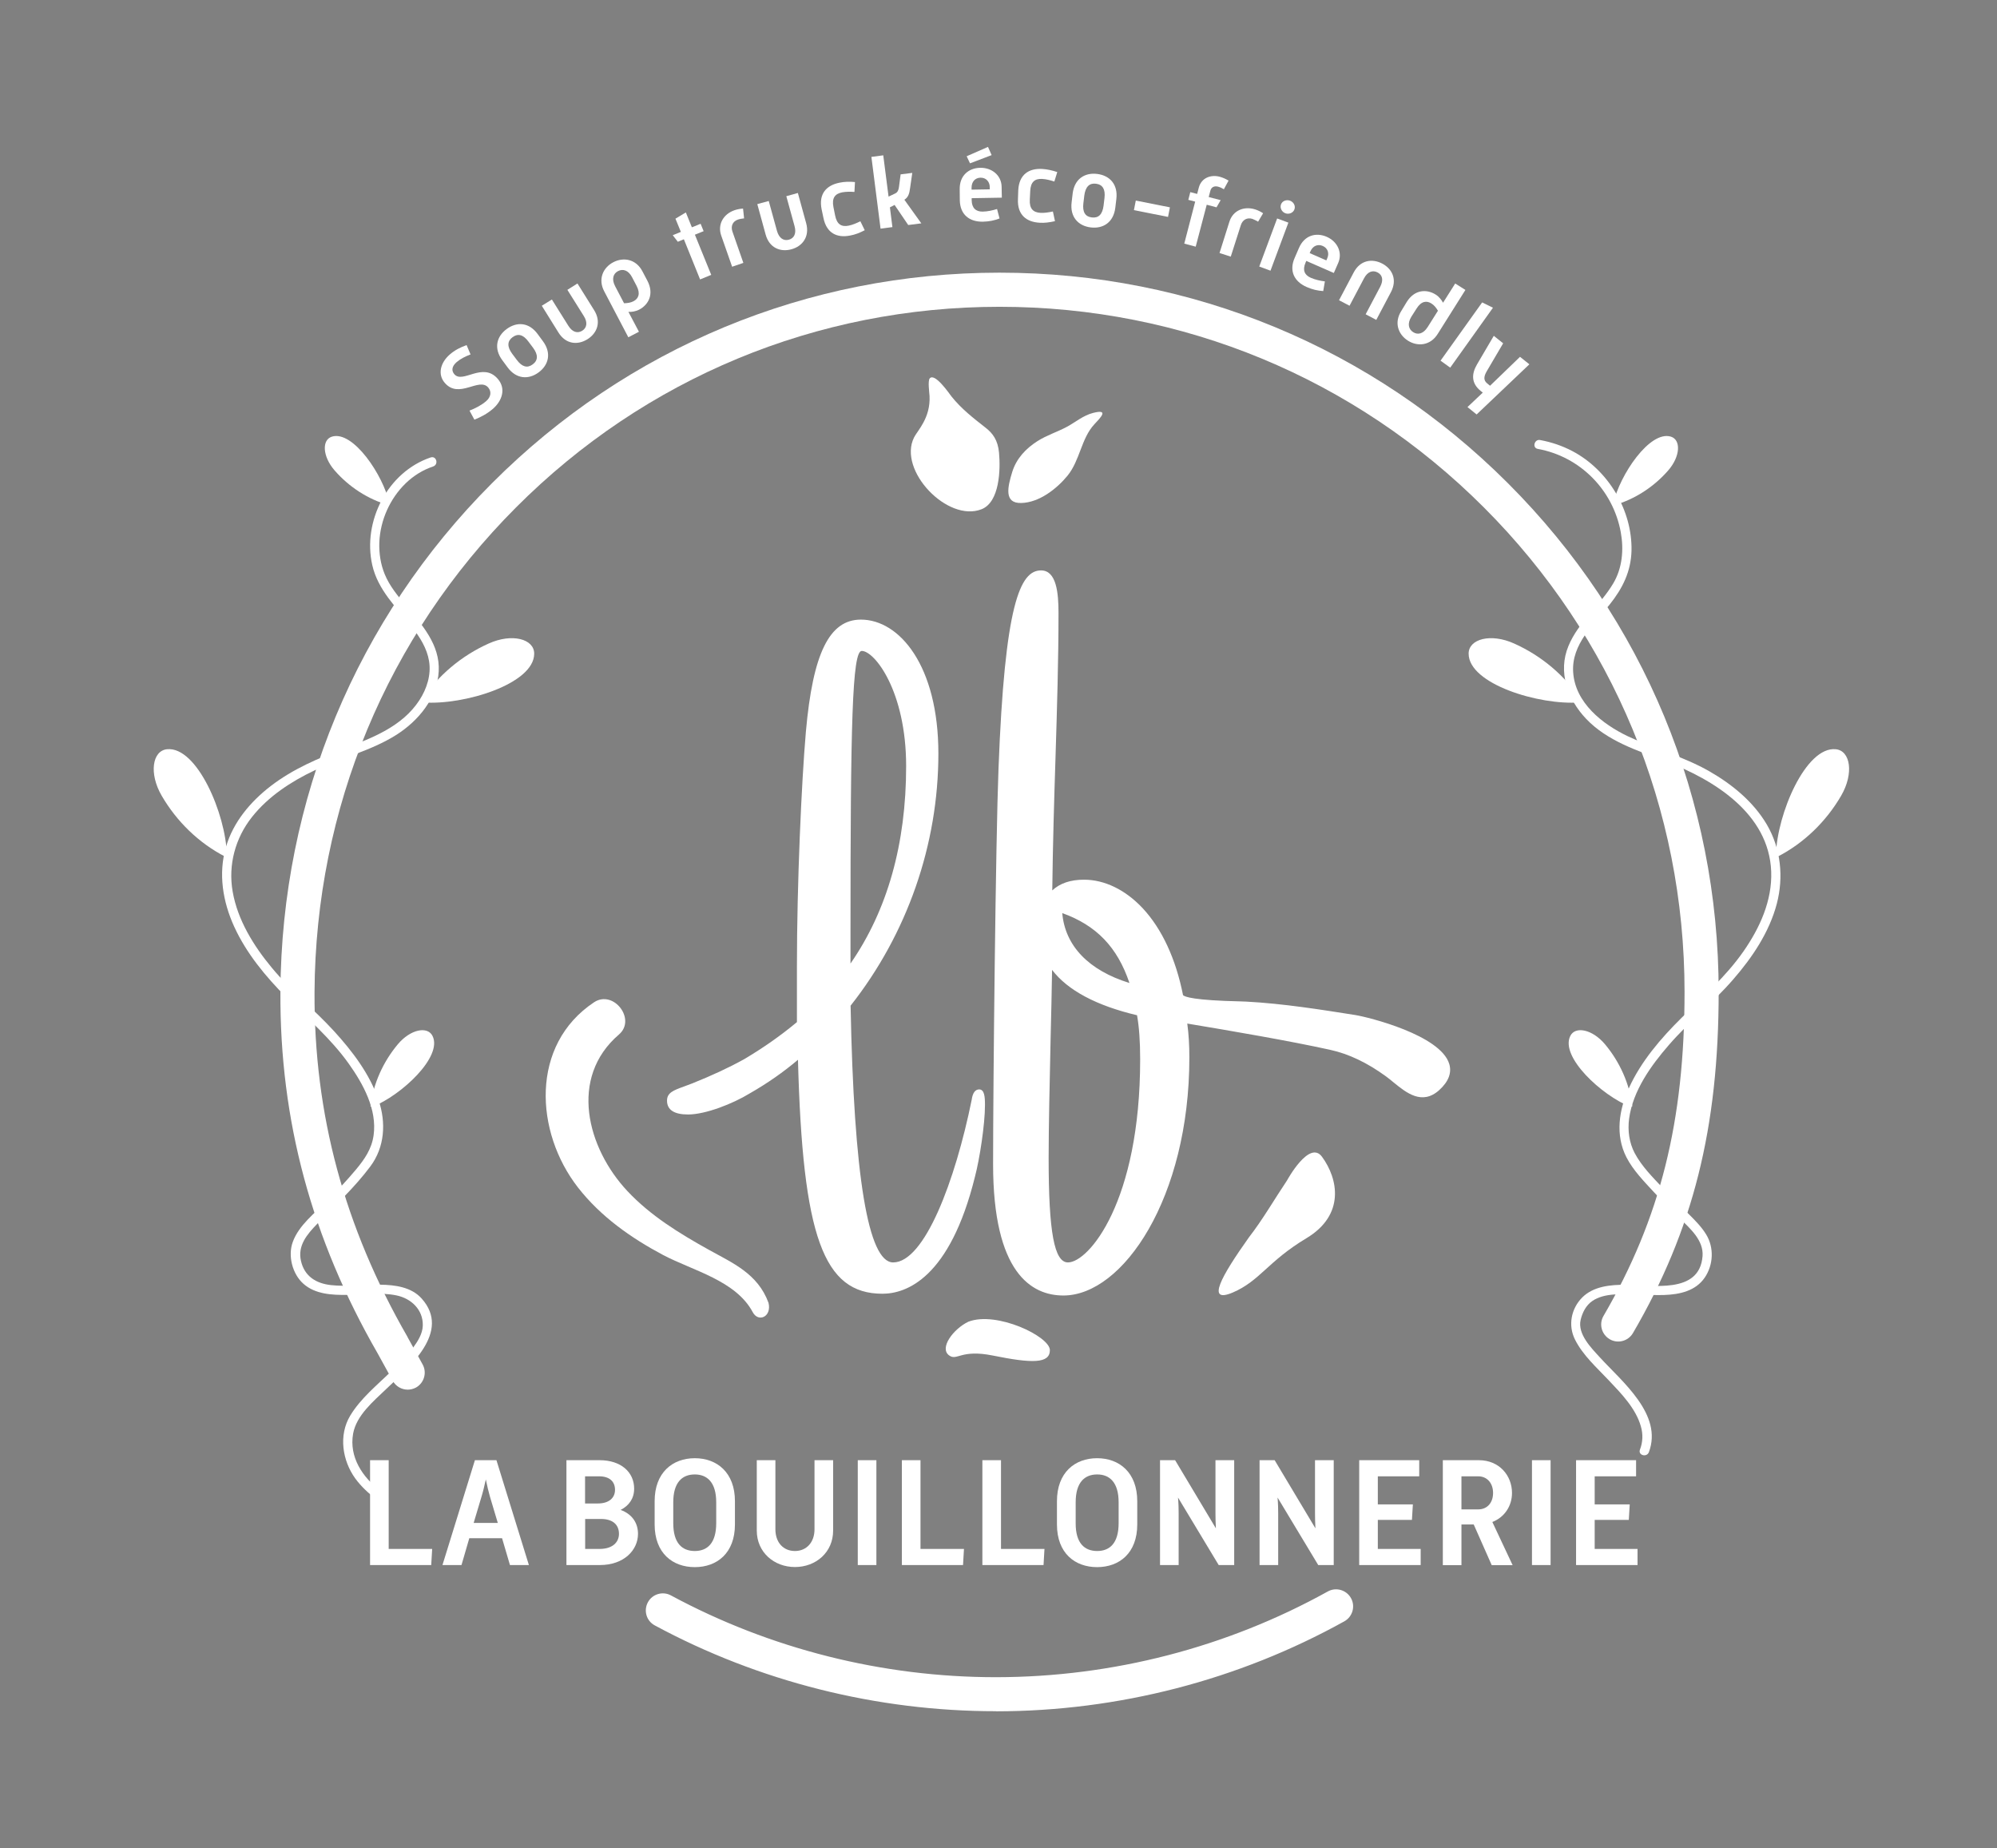 <svg xmlns="http://www.w3.org/2000/svg" xmlns:xlink="http://www.w3.org/1999/xlink" id="Calque_1" x="0px" y="0px" viewBox="0 0 1920 1776.4" style="enable-background:new 0 0 1920 1776.4;" xml:space="preserve"><rect x="0" y="0" width="1920" height="1776.4" fill="#808080" stroke="none"/><style type="text/css">	.st0{fill:#FFFFFF;}	.st1{fill-rule:evenodd;clip-rule:evenodd;fill:#FFFFFF;}	.st2{fill:#FFFFFF;stroke:#000000;stroke-width:11;stroke-linecap:round;stroke-miterlimit:10;}</style><g>	<g>		<path class="st0" d="M738.9,1252.4c-10.3-28.2-34.7-38.4-57.5-51.1c-28.2-15.7-56-32.7-78.2-56.4c-38.8-41.4-56.5-109-8.1-150.5   c16.9-14.5-5.2-43.3-23.9-31c-61.6,40.9-57.1,124.8-15.4,178.2c21.7,27.8,50.9,48.4,81.8,64.8c28.5,15,69.9,24.5,86.1,54.9   C729.1,1271.5,742.1,1265.8,738.9,1252.4"></path>	</g></g><g>	<g>		<path class="st1" d="M931,1270.5c-14.4,6.9-28.4,25.5-18.3,32.5c7.6,5.3,11-6.2,41.8,0c38,7.7,54.9,7.8,54.9-5.2   C1009.4,1284.7,958.2,1260,931,1270.5"></path>	</g></g><g>	<g>		<path class="st0" d="M769.1,983.8v-55.2c0-79.3,4.3-175.8,8.6-224.9c6.9-77.5,23.3-105.1,50-105.1c37.9,0,71.5,48.3,71.5,125.8   c0,87.9-31,174.1-84.5,241.3c3.4,184.4,19.8,250.8,43.9,250.8c26.7,0,57.7-56.9,78.4-158.6c0.9-6,2.6-7.7,4.3-7.7   c1.7,0,2.6,3.4,2.6,12.1c0,19-5.2,51.7-9.5,68.1c-19,76.7-51.7,110.3-86.2,110.3c-53.4,0-74.1-49.1-78.4-228.3   c-15.5,13.8-32.8,25.9-50.8,36.2c-15.5,9.5-41.4,19.8-57.7,19.8c-10.3,0-17.2-2.6-17.2-10.4c0-6.9,6.9-7.7,22.4-13.8   c17.2-6.9,34.5-14.7,50-23.3C735.5,1009.6,752.7,997.6,769.1,983.8 M828.5,622.7c-11.2,0-13.8,35.3-13.8,274v38.8   c37.9-50.8,59.5-116.3,59.5-199C874.2,666.7,844.9,622.7,828.5,622.7"></path>	</g></g><g>	<g>		<path class="st0" d="M848.4,1243.6c-56.7,0-76.7-54.8-81.2-224.9c-13.9,11.8-29.5,22.7-46.5,32.4c-16,9.8-42.3,20.2-59.2,20.2   c-13.4,0-20.2-4.5-20.2-13.3c0-7.6,6.1-9.9,16.3-13.6c2.4-0.9,5-1.8,8-3c19-7.6,35.7-15.4,49.6-23.1c18.7-11.1,35.4-22.8,51-35.8   v-53.8c0-79.4,4.4-176.8,8.6-225.2c6.7-75.6,22.6-107.9,52.9-107.9c37,0,74.5,44.2,74.5,128.8c0,87.4-30,173.4-84.4,242.3   c3.1,163.7,16.9,246.8,40.9,246.8c30.2,0,59.7-78.4,75.5-156.2c0.9-6.7,3.4-10.1,7.2-10.1c5.1,0,5.6,7.1,5.6,15   c0,18.6-5.1,51.7-9.6,68.8C913.2,1228.9,871.2,1243.6,848.4,1243.6z M772.8,1005.7l0.2,6.4c4.6,190.6,29,225.4,75.4,225.4   c36.5,0,66-38.4,83.3-108c4.4-16.9,9.4-49.2,9.4-67.4c0-3.4-0.1-5.6-0.3-7c-0.2,0.8-0.4,1.8-0.6,3.1   c-20.2,99.4-51.4,161.1-81.4,161.1c-29.2,0-43.6-78.2-46.9-253.7l0-1.1l0.7-0.8c54-68,83.8-153,83.8-239.4   c0-59.5-24-122.8-68.5-122.8c-17.6,0-38.9,11.6-47,102.4c-4.2,48.2-8.6,145.4-8.6,224.6v56.5l-1.1,0.9   c-16.2,13.6-33.5,25.8-53,37.3c-14.2,7.9-31.1,15.8-50.4,23.5c-3.1,1.2-5.8,2.2-8.1,3c-10.2,3.7-12.4,4.8-12.4,8   c0,2.2,0,7.4,14.2,7.4c15.3,0,40.6-9.9,56.2-19.4c18.7-10.7,35.7-22.8,50.4-35.9L772.8,1005.7z M811.8,944.5v-47.8   c0-254.8,2.7-277,16.8-277c19.4,0,48.7,46.6,48.7,116.7c0,79.8-20.2,147.4-60.1,200.8L811.8,944.5z M828.5,625.7   c-9.2,0-10.8,71-10.8,271v29.5c35.5-51.2,53.5-115,53.5-189.8C871.2,664.5,840.9,625.7,828.5,625.7z"></path>	</g></g><g>	<g>		<path class="st0" d="M1008.6,864c6.9-10.3,18.1-15.5,33.6-15.5c36.2,0,77.5,34.5,92.2,108.6c1.7,8.4,56.6,8.3,63.6,8.6   c34.9,1.9,69.8,7.4,104.4,12.9c21.8,3.5,119,30.9,79.2,67c-17.7,16.1-33.3-3.1-47.5-13.3c-16.7-12.1-34.7-21.6-55-26.1   c-35.3-7.8-88.8-17.2-141.3-25.9c1.7,11.2,2.6,23.3,2.6,36.2c0,134.4-63.8,225.8-118.1,225.8c-36.2,0-64.6-32.8-64.6-123.2   c0-81,2.6-312.8,5.2-380c6-160.3,21.5-187.9,37.9-187.9c8.6,0,13.8,9.5,13.8,37.9C1014.7,675.3,1009.5,764.9,1008.6,864    M1095.7,973.4c-48.3-11.2-75-29.3-87-50.8c-0.9,57.7-3.4,142.2-3.4,190.4c0,72.4,5.2,103.4,21.5,103.4   c24.1,0,72.4-63.8,72.4-198.2C1099.1,1001.9,1098.2,986.4,1095.7,973.4 M1090.5,949.3c-13.8-45.7-40.5-65.5-72.4-75.8   C1019,905.4,1039.6,935.5,1090.5,949.3"></path>	</g></g><g>	<g>		<path class="st0" d="M1022.4,1245.3c-30.8,0-67.6-21.9-67.6-126.2c0-76.8,2.5-310.7,5.2-380.1c6-158.3,20.7-190.7,40.9-190.7   c14.9,0,16.8,21.9,16.8,40.9c0,45.2-1.4,90.9-2.9,139.3c-1.3,41-2.6,83.3-3.1,127.4c7.4-6.9,17.6-10.3,30.5-10.3   c19.8,0,39.8,9.7,56.4,27.4c18.5,19.8,31.9,48.7,38.8,83.5c1.3,1.7,10.3,5.1,55.4,6.1c2.6,0.1,4.5,0.1,5.5,0.2   c35.7,1.9,72.4,7.8,104.7,12.9c12.5,2,82.1,19.2,90.4,47.1c2.5,8.5-0.7,16.9-9.6,25c-16.6,15-31.7,2.6-43.9-7.3   c-2.5-2.1-4.9-4-7.3-5.8c-18.3-13.3-36-21.7-53.9-25.6c-38.5-8.5-95.1-18.2-137.2-25.2c1.4,10.2,2,21.1,2,32.6   C1143.5,1151.3,1079.7,1245.3,1022.4,1245.3z M1000.9,554.2c-19.1,0-30.2,58.8-34.9,185c-2.7,69.3-5.2,303.2-5.2,379.9   c0,78.7,21.3,120.2,61.6,120.2c26.2,0,54.9-22.8,76.8-61c24.7-43,38.3-100.5,38.3-161.8c0-12.7-0.9-24.7-2.6-35.7l-0.6-4.1   l4.1,0.7c42.5,7,101.6,17.1,141.5,25.9c18.8,4.1,37.1,12.8,56.1,26.6c2.5,1.8,5.1,3.9,7.6,6c14.1,11.6,24.3,18.3,36.1,7.5   c7.2-6.5,9.7-12.7,7.9-18.9c-6.4-21.5-63.8-39.4-85.6-42.9c-32.2-5.1-68.7-11-104.1-12.9c-1-0.1-2.8-0.1-5.3-0.1   c-49.5-1.1-59.8-4.8-61.1-10.9c-14.5-73.4-55.3-106.2-89.3-106.2c-14.6,0-24.8,4.6-31.1,14.2l-5.5,8.3l0.1-10   c0.4-47.2,1.8-92.2,3.1-135.8c1.5-48.3,2.9-94,2.9-139.1C1011.7,554.2,1003.5,554.2,1000.9,554.2z M1026.7,1219.4   c-18.3,0-24.5-26.8-24.5-106.4c0-29.5,1-72.9,1.9-114.8c0.6-27.4,1.2-53.3,1.5-75.7l0.2-11.1l5.4,9.7   c12.7,22.6,41.3,39.2,85.1,49.4l1.9,0.4l0.4,1.9c2.4,11.8,3.5,26.6,3.5,45.4C1102.1,1152.2,1053.8,1219.4,1026.7,1219.4z    M1011.5,932.3c-0.3,20.1-0.8,42.5-1.4,66.1c-0.9,41.9-1.9,85.2-1.9,114.7c0,71.3,5.4,100.4,18.6,100.4   c19.8,0,69.4-58.1,69.4-195.2c0-17.4-1-31.2-3-42.4C1053.9,966.6,1026.5,951.9,1011.5,932.3z M1094.9,953.6l-5.2-1.4   c-63.5-17.2-74-56.7-74.6-78.6l-0.1-4.2l4,1.3c38.4,12.5,62.1,37.2,74.3,77.8L1094.9,953.6z M1021.3,877.7   c2.7,31.5,25.4,55.1,64.6,67.2C1074.3,910.4,1054.1,889.5,1021.3,877.7z"></path>	</g></g><g>	<g>		<path class="st0" d="M947.8,411.3c6.6,5.2,11.6,11.7,12.7,23.8c1.5,16.1,0.7,47.5-16.8,54.4c-32.6,12.9-80.7-37.3-64.9-69   c3.2-6.5,16-18.7,14.9-39.9c-0.2-3.4-1.8-14.5,0.2-16.9c4.9-5.6,18.6,14.4,20.9,17.4C924.4,393.1,935.8,401.9,947.8,411.3"></path>	</g></g><g>	<g>		<path class="st0" d="M1026.4,457.2c12-14.8,13.1-35.7,25.7-49.3c6-6.4,14.6-15-1.1-11c-9.5,2.4-17.3,9.1-25.1,13.3   c-9.3,5-19.4,8.1-28.4,13.8c-11.3,7.2-20.3,16.8-24.3,29.7c-4.4,14.3-8.2,30.3,8.7,29.8C999.1,483.1,1016,469.9,1026.4,457.2"></path>	</g></g><g>	<g>		<path class="st1" d="M1200.7,1189.5c13.5-17.4,24.4-36.5,36.7-54.8c0,0,21.4-39.4,33.6-22.8c15.6,21.2,22.4,55.9-14.9,78.3   c-37.3,22.4-44.7,41-70.8,52.2C1159,1253.6,1174.5,1226.4,1200.7,1189.5"></path>	</g></g><g>	<g>		<path class="st0" d="M957.4,1644.9c-114.4,0-227.8-28.5-327.9-82.5c-8-4.3-10.9-14.2-6.6-22.2c4.3-8,14.3-10.9,22.2-6.6   c95.3,51.4,203.3,78.6,312.3,78.6c0.2,0,0.4,0,0.5,0c111.5-0.1,221.7-28.6,318.7-82.4c7.9-4.4,17.9-1.5,22.3,6.4   c4.4,7.9,1.5,17.9-6.4,22.3c-101.8,56.5-217.5,86.4-334.6,86.5C957.8,1644.9,957.6,1644.9,957.4,1644.9z"></path>	</g></g><g>	<g>		<path class="st0" d="M392,1335.8c-5.8,0-11.4-3.1-14.4-8.5l-14.3-26c-63.7-110.6-94.4-224.4-93.7-347.9   c1-184.9,73.2-358.5,203.3-488.8C603.2,334,776.6,262.1,961,262.1c184.7,0,358.3,71.9,488.9,202.5s202.5,304.2,202.5,488.9   c0,130.7-24.6,228.8-82.4,327.9c-4.6,7.8-14.6,10.5-22.4,5.9c-7.8-4.6-10.5-14.6-5.9-22.4c54.6-93.8,77.9-186.9,77.9-311.4   c0-175.9-68.5-341.3-192.9-465.7S1136.9,294.9,961,294.9c-175.7,0-340.8,68.5-464.9,192.9C372.1,612,303.4,777.4,302.4,953.6   c-0.6,117.5,28.6,225.9,89.4,331.5l0.1,0.3l14.4,26.1c4.4,7.9,1.5,17.9-6.4,22.3C397.4,1335.1,394.7,1335.8,392,1335.8z"></path>	</g></g><g>	<g>		<g>			<path class="st0" d="M407,675.2c38.7,2.9,106.6-17.7,106.6-46.9c0-14.1-21.3-19.9-43.8-9.7c-26.1,11.7-49,30.8-64.6,54.8"></path>		</g>	</g>	<g>		<g>			<path class="st0" d="M218.1,821.5c-1-38.8-28.6-104.2-57.5-101.3c-14.1,1.4-17.6,23.2-5.2,44.6c14.4,24.8,35.7,45.6,61.2,58.7"></path>		</g>	</g>	<g>		<g>			<path class="st0" d="M358.1,1063.9c27.7-11,67.6-48,57.8-68c-4.7-9.8-21.3-6.6-33.5,8c-14.1,16.9-23.5,37.7-26.2,59.5"></path>		</g>	</g>	<g>		<g>			<path class="st0" d="M374.5,484c-6.2-27.6-35.1-70.4-55.3-64.3c-9.9,3-9.3,19,2.6,32.6c13.7,15.7,31.9,27.6,51.9,33.3"></path>		</g>	</g>	<g>		<g>			<g>				<path class="st0" d="M414.1,439.7c-41.3,13.9-65.7,61.4-56.2,103.4c5.4,24.1,23.4,40.9,38.1,59.6c7.6,9.6,14.5,20.4,16.5,32.7     c2.2,13.3-2.1,26.6-9.3,37.7c-16.3,25.1-45.2,36.3-72,46.3c-25,9.3-49.4,19.7-70.8,36.1c-19.5,15-36.1,34.6-43.1,58.5     c-7.6,25.7-3.1,52.8,7.9,76.8c11.7,25.6,30.2,47.9,49.9,67.7c20.7,20.8,42.9,39.7,60.1,63.8c13.9,19.5,27.5,44.1,24,69     c-1.8,13.1-8.8,23.2-17.1,33.1c-8.7,10.4-18,20.3-27.6,29.9c-11.7,11.6-27.2,23.5-33,39.5c-4.9,13.3-0.4,30.8,10.2,40.2     c11.3,10.1,27.5,10.9,41.9,10.7c15.7-0.2,32.1-2.7,47.6,0.5c14.1,2.9,25.7,13.7,25.3,29c-0.2,7.8-4.8,15.1-9.3,21.2     c-5.9,8-13.1,15.1-20.3,22.1c-13.9,13.5-30.1,26.5-40.2,43.3c-11.3,18.8-7.6,43.1,4.9,60.4c5.6,7.6,12.4,14,19.9,19.6     c4.6,3.4,9.1-4.3,4.5-7.7c-17.4-12.8-30.5-32.6-26.5-55c3.2-17.6,19.4-31,31.7-42.8c21.8-20.9,63-54.9,34.2-87.1     c-9.9-11.1-25.7-13.1-39.7-13.3c-15.8-0.2-31.7,2.1-47.5,0.4c-14.4-1.6-25.4-8.5-28.8-23.1c-3.5-14.9,5.9-25.8,15.6-35.8     c17.5-17.9,35.9-34.9,51-55.1c14-18.7,15.3-42.2,8-63.8c-8.5-25.2-25.3-47.1-43-66.5c-19.3-21-41.5-38.8-59.7-60.8     c-17.5-21.1-32.8-45.7-37.6-73.1c-4.5-25.7,2.5-51.5,18.6-71.8c15.7-19.8,37.6-34.1,60.2-44.8c25.7-12.1,54-18.7,78.2-33.9     c21.3-13.4,39.7-35.3,41.1-61.3c1.4-25.6-16.3-45.2-31.7-63.4c-7.7-9.1-15.6-18.7-20.2-29.9c-4-9.7-5.6-20.3-5.2-30.8     c0.9-21.1,10.2-42,25.4-56.7c7.5-7.2,16.4-12.8,26.3-16.1C422,446.5,419.6,437.9,414.1,439.7L414.1,439.7z"></path>			</g>		</g>	</g></g><g>	<g>		<g>			<path class="st0" d="M1518.6,675.2c-38.7,2.9-106.6-17.7-106.6-46.9c0-14.1,21.3-19.9,43.8-9.7c26.1,11.7,49,30.8,64.6,54.8"></path>		</g>	</g>	<g>		<g>			<path class="st0" d="M1707.5,821.5c1-38.8,28.6-104.2,57.5-101.3c14.1,1.4,17.6,23.2,5.2,44.6c-14.4,24.8-35.7,45.6-61.2,58.7"></path>		</g>	</g>	<g>		<g>			<path class="st0" d="M1567.5,1063.9c-27.7-11-67.6-48-57.8-68c4.7-9.8,21.3-6.6,33.5,8c14.1,16.9,23.5,37.7,26.2,59.5"></path>		</g>	</g>	<g>		<g>			<path class="st0" d="M1551.1,484c6.2-27.6,35.1-70.4,55.3-64.3c9.9,3,9.3,19-2.6,32.6c-13.7,15.7-31.9,27.6-51.9,33.3"></path>		</g>	</g>	<g>		<g>			<g>				<path class="st0" d="M1478.5,431.5c40.7,7.4,72.4,39.5,79.8,80.2c3,16.6,1.5,34.3-7.2,49c-12.6,21.3-33.5,37-43.1,60.2     c-10.4,24.9-0.9,51.3,17,70.1c20.3,21.3,49.2,30.5,76,40.6c46.6,17.7,99.7,50.3,101.9,106c1.1,28.1-11,54.5-26.8,77.1     c-16.9,24.2-38.7,43.2-59.5,63.8c-19.8,19.6-38.9,41.8-50.5,67.4c-9.6,21.1-13.3,45.1-2.4,66.5c6.4,12.5,17,23.3,26.5,33.6     c8.1,8.7,16.5,17,25,25.3c9.8,9.7,22.9,21,21.7,36.2c-2.9,37-48.8,27.6-74,27.5c-14.5-0.1-30.9,1.4-41.7,12.2     c-10.7,10.8-13.7,26.8-7,40.3c7.5,15.2,21.2,27.3,32.6,39.4c12.1,12.8,25.9,26.9,30.8,44.2c2.2,7.6,1.9,15.1-0.9,22.4     c-2,5.4,6.6,7.7,8.6,2.4c13.6-36.2-25.6-67.6-47-91c-8.3-9.1-21.8-22.5-18.6-36.2c1.7-7.1,5.1-13.9,11.2-18.1     c5.8-4,13-5.6,20-6.2c16.4-1.5,32.8,1,49.2,0.4c14.7-0.5,30.1-3.8,38.9-16.7c8.4-12.3,9.1-29,1.3-41.6     c-4.4-7.2-10.5-13.3-16.4-19.2c-8.3-8.2-16.7-16.3-24.7-24.8c-9.8-10.4-20.8-21.3-27.5-34c-5.4-10.2-6.9-21.9-5.4-33.2     c3.6-26.8,21-51,38.3-70.9c19.4-22.4,42.7-40.8,62-63.2c18.3-21.1,34.5-45.2,41.7-72.5c6.7-25.7,3.9-53-9.6-76.1     c-12.9-21.9-33.3-38.6-55.1-51.1c-24.9-14.3-52.6-21.5-78.4-33.7c-24.6-11.7-50.9-32.3-52.7-61.8c-1.7-26.7,19.9-45.9,35.1-64.9     c12.4-15.5,20.5-31.7,21-51.8c0.8-39-22.5-77.6-56.9-95.7c-9.7-5.1-20.1-8.6-30.9-10.6C1475.3,421.8,1472.8,430.5,1478.5,431.5     L1478.5,431.5z"></path>			</g>		</g>	</g></g><g>	<g>		<path class="st2" d="M1550.8,1282.1"></path>	</g></g><g>	<path class="st0" d="M355.8,1403.6h17.9v85.3h41.8l-0.9,15.5h-58.8V1403.6z"></path>	<path class="st0" d="M456.6,1403.6h20.7l31.2,100.8h-18.2l-7.6-25.8h-31.5l-7.5,25.8h-18.3L456.6,1403.6z M478.6,1463.9l-7.5-25.1  c-1.3-4.5-2.8-10.7-4-16.7c-1.3,6-2.8,12.2-4.2,16.7l-7.5,25.1H478.6z"></path>	<path class="st0" d="M544.6,1504.4v-100.8h31.8c20.7,0,33.3,11.5,33.3,27.4c0,9.4-4.9,16.3-13,20.4c11,4,16.7,12.5,16.7,23  c0,15.5-13.3,30-36.7,30H544.6z M574.9,1445.2c10.4,0,16.4-5.2,16.4-13.1c0-7.6-4.8-13-15.4-13h-13.4v26.1H574.9z M576.6,1488.9  c11.9,0,18.5-6.1,18.5-14.5c0-8.3-5.4-14.3-17.3-14.3h-15.2v28.8H576.6z"></path>	<path class="st0" d="M629.4,1443c0-27.6,17.3-41.3,38.6-41.3s38.6,13.7,38.6,41.3v22.4c0,27.6-17.3,41-38.6,41s-38.6-13.4-38.6-41  V1443z M668,1490.9c11.9,0,20.6-7.3,20.6-26.8v-20c0-19.2-8.7-26.8-20.6-26.8c-12.1,0-20.7,7.6-20.7,26.8v20  C647.3,1483.5,655.9,1490.9,668,1490.9z"></path>	<path class="st0" d="M727.6,1403.6h17.9v66.4c0,12.7,7.6,20.9,18.8,20.9c11,0,18.8-8.2,18.8-20.9v-66.4H801v67.7  c0,20.9-16.6,35-36.7,35c-20.1,0-36.7-14.2-36.7-35V1403.6z"></path>	<path class="st0" d="M824.7,1403.6h17.9v100.8h-17.9V1403.6z"></path>	<path class="st0" d="M867.1,1403.6H885v85.3h41.8l-0.9,15.5h-58.8V1403.6z"></path>	<path class="st0" d="M944.5,1403.6h17.9v85.3h41.8l-0.9,15.5h-58.8V1403.6z"></path>	<path class="st0" d="M1016.2,1443c0-27.6,17.3-41.3,38.6-41.3s38.6,13.7,38.6,41.3v22.4c0,27.6-17.3,41-38.6,41s-38.6-13.4-38.6-41  V1443z M1054.9,1490.9c11.9,0,20.6-7.3,20.6-26.8v-20c0-19.2-8.7-26.8-20.6-26.8c-12.1,0-20.7,7.6-20.7,26.8v20  C1034.1,1483.5,1042.8,1490.9,1054.9,1490.9z"></path>	<path class="st0" d="M1115.3,1403.6h14.5l39.2,65.5c-0.3-5.5-0.4-10.7-0.4-14.9v-50.6h18v100.8h-14.9l-39.1-64.9  c0.5,5.7,0.6,11,0.6,15.4v49.5h-17.9V1403.6z"></path>	<path class="st0" d="M1211,1403.6h14.5l39.2,65.5c-0.3-5.5-0.4-10.7-0.4-14.9v-50.6h18v100.8h-14.9l-39.1-64.9  c0.5,5.7,0.6,11,0.6,15.4v49.5H1211V1403.6z"></path>	<path class="st0" d="M1306.8,1403.6h57.7v15.5h-39.8v27h33.7l-0.9,14.9h-32.8v27.9h41.2v15.5h-59.1V1403.6z"></path>	<path class="st0" d="M1387.2,1403.6h34.7c19.4,0,31.8,14.6,31.8,31.5c0,12.5-7.2,23.4-18.9,27.9l19.5,41.5h-20.1l-17.3-39.1h-11.8  v39.1h-17.9V1403.6z M1421.2,1450.9c8.7,0,14.3-6.4,14.3-15.8c0-9.4-5.7-16-14.3-16h-16.1v31.8H1421.2z"></path>	<path class="st0" d="M1472.9,1403.6h17.9v100.8h-17.9V1403.6z"></path>	<path class="st0" d="M1515.3,1403.6h57.7v15.5h-39.8v27h33.7l-0.9,14.9h-32.8v27.9h41.2v15.5h-59.1V1403.6z"></path></g><g>	<path class="st0" d="M451.4,394.7c5.8-2.3,11.4-5.1,16.1-9.2c4.3-3.7,5.4-8.9,1.9-13c-8.8-10.2-28.1,11.5-41.8-4.5  c-7-8.1-4.3-19.3,4.9-27.3c4.6-4,10-6.8,16.1-9l3.8,9c-5.3,2-9.6,4.2-13.4,7.4c-4.8,4.2-5,8.3-2.2,11.6c8.2,9.5,27.3-12.3,41.8,4.5  c8.1,9.4,4.2,21-4.6,28.7c-5.6,4.8-11.4,7.9-17.9,10.5L451.4,394.7z"></path>	<path class="st0" d="M482.9,346.2c-8.3-11.2-5.6-22.7,4.2-29.9c9.9-7.3,21.6-6.5,29.9,4.9l5,6.8c8.3,11.2,5.7,22.7-4.2,30  c-9.8,7.2-21.6,6.3-29.8-4.9L482.9,346.2z M512.1,350.3c5.2-3.8,5.5-9.1,0.5-15.9l-4.5-6c-5-6.8-10.1-8.1-15.3-4.3  c-5.1,3.8-5.4,9.1-0.4,15.9l4.5,6C501.9,352.7,507,354.1,512.1,350.3z"></path>	<path class="st0" d="M520.9,293.9l9.7-6l15.8,25.2c3.9,6.3,8.9,7.6,13.4,4.8c4.4-2.8,5.4-7.9,1.5-14.1l-15.8-25.2l9.7-6.1l16,25.6  c7.1,11.3,3,22.1-6.4,28c-9.5,5.9-20.9,4.8-27.9-6.5L520.9,293.9z"></path>	<path class="st0" d="M614.3,318.9l-10.2,5.3L580.9,280c-6.1-11.6-1.2-22.7,8.7-27.9c9.9-5.2,21.9-3,28,8.6l4.9,9.3  c6.5,12.5,1.2,22.8-7.9,27.6c-3.5,1.8-7.6,2.4-10.4,2.2L614.3,318.9z M609.2,289.5c4.5-2.4,6.8-7,2.9-14.6l-4.4-8.4  c-3.6-6.9-8.9-8.3-13.5-5.9c-4.6,2.4-6.4,7.6-2.8,14.5l8.6,16.4C603.3,291.4,606.4,291,609.2,289.5z"></path>	<path class="st0" d="M657.5,230l-5.8,2.4l-4.9-6.3l7.8-3.2l-5.2-12.7l10-6l5.8,14.3l8.4-3.4l2.9,7.1l-8.4,3.4l15.7,38.6l-10.7,4.4  L657.5,230z"></path>	<path class="st0" d="M693.4,226.4c-3.7-10.7,2.1-20.6,12.7-24.3c2.6-0.9,5.8-1.5,8.3-1.6l1,9.4c-1.6,0.2-4.1,0.5-6,1.2  c-5,1.7-7,6.4-5.2,11.5l10.5,30.1l-10.8,3.7L693.4,226.4z"></path>	<path class="st0" d="M728.1,196.2l11-3l7.9,28.7c2,7.1,6.4,9.9,11.5,8.5c5-1.4,7.4-6,5.4-13.1l-7.9-28.7l11.1-3.1l8,29.1  c3.5,12.8-3.5,22.1-14.1,25c-10.8,3-21.4-1.4-24.9-14.2L728.1,196.2z"></path>	<path class="st0" d="M789.9,201c-2.9-14.8,4.7-22.9,17.3-25.4c4.8-1,9.7-1.1,14.8-0.6l-0.5,9.5c-4-0.3-8-0.3-11.9,0.4  c-6.8,1.4-10,5.4-8.3,14.1l1.6,8c1.7,8.8,6.2,11.3,13.1,9.9c3.9-0.8,7.5-2.4,11.2-4.2l4.2,8.6c-5,2.6-9.2,4.2-14,5.1  c-12.5,2.5-22.7-2.1-25.7-16.9L789.9,201z"></path>	<path class="st0" d="M837.8,150.8l11.4-1.5l5.1,39.7l6.5-3.1c2.2-1.1,3.1-3.1,3.5-6.1l1.6-12.2l11.2-1.4l-2.1,14.6  c-0.7,5.3-1.7,8.8-5.5,11.2l16.3,22.7l-12.6,1.6L860.1,197l-4.5,2.3l2.4,19l-11.4,1.5L837.8,150.8z"></path>	<path class="st0" d="M922.7,182.1c-0.3-13.3,8.6-20.6,19.7-20.8c11.2-0.2,20.4,7.2,20.6,18.2l0.2,10.5l-29,0.5l0,1.8  c0.1,7.7,4,11.2,10.6,11.1c4.8-0.1,9.3-1.1,13.8-2.5l2.4,9.1c-5.3,2-9.8,2.9-16,3.1c-13,0.2-21.9-6.8-22.2-20.5L922.7,182.1z   M932.6,157l-3.2-6.8l20.5-9l3.5,7.9L932.6,157z M951.6,182l0-2.3c-0.1-5.1-3.6-9-8.9-8.9c-5.1,0.1-8.7,3.8-8.6,9.9l0,1.6  L951.6,182z"></path>	<path class="st0" d="M979,182.8c0.8-15.1,10.2-21.1,23-20.4c4.9,0.3,9.7,1.4,14.5,3l-2.8,9.1c-3.8-1.2-7.7-2.3-11.7-2.5  c-7-0.4-11.1,2.8-11.5,11.6l-0.4,8.2c-0.5,8.9,3.3,12.4,10.3,12.8c4,0.2,7.9-0.5,11.9-1.3l2,9.3c-5.5,1.2-9.9,1.8-14.8,1.5  c-12.7-0.7-21.5-7.6-20.8-22.7L979,182.8z"></path>	<path class="st0" d="M1031.3,186c1.7-13.9,11.5-20.3,23.6-18.8c12.2,1.5,20.1,10.2,18.4,24.1l-1,8.4c-1.7,13.9-11.5,20.4-23.7,18.9  c-12.1-1.5-20-10.2-18.3-24.1L1031.3,186z M1049.7,209c6.4,0.8,10.2-2.8,11.3-11.2l0.9-7.5c1-8.4-1.8-12.9-8.2-13.7  c-6.3-0.8-10.1,2.9-11.2,11.3l-0.9,7.5C1040.6,203.8,1043.4,208.3,1049.7,209z"></path>	<path class="st0" d="M1090.2,202l1.8-9.2l32.8,6.5l-1.8,9.2L1090.2,202z"></path>	<path class="st0" d="M1149.1,193.8l-6.6-1.7l1.9-7.4l6.6,1.7l1.6-6.1c2.6-9.7,12-12.6,20.1-10.4c3,0.8,5.8,2.1,8.5,3.7l-4.5,8.3  c-1.8-1.1-3.8-2-5.7-2.5c-3.6-0.9-6.4,0.5-7.3,3.9l-1.6,6.1l11.5,3l-4,6.9l-9.4-2.5l-10.6,40.3l-11-2.9L1149.1,193.8z"></path>	<path class="st0" d="M1182,213.1c3.4-10.8,14-15.2,24.8-11.8c2.6,0.8,5.6,2.3,7.6,3.7l-4.8,8.1c-1.4-0.8-3.6-2-5.5-2.7  c-5.1-1.6-9.5,0.9-11.1,6l-9.7,30.3l-10.8-3.5L1182,213.1z"></path>	<path class="st0" d="M1227.9,210l10.8,4l-17.2,46.2l-10.8-4L1227.9,210z M1231.6,196.5c1.3-3.5,5.3-4.8,8.7-3.6  c3.4,1.3,5.5,4.9,4.2,8.4c-1.2,3.3-5.2,5-8.7,3.7C1232.3,203.7,1230.4,199.8,1231.6,196.5z"></path>	<path class="st0" d="M1248.9,238.3c5.3-12.2,16.4-15.1,26.6-10.7c10.3,4.5,15.5,15.1,11.1,25.2l-4.2,9.6l-26.5-11.6l-0.7,1.7  c-3.1,7.1-1,11.9,5,14.5c4.4,1.9,8.9,2.9,13.6,3.5l-1.6,9.3c-5.6-0.4-10.1-1.4-15.9-3.9c-11.9-5.2-17.1-15.3-11.6-27.9  L1248.9,238.3z M1275.2,250.3l0.9-2.1c2.1-4.7,0.5-9.7-4.4-11.8c-4.7-2-9.5-0.2-11.9,5.4l-0.6,1.5L1275.2,250.3z"></path>	<path class="st0" d="M1301.5,261.9c6.2-11.8,17.6-13.7,27.5-8.5c9.8,5.2,14.5,15.6,8.3,27.4l-14.1,26.7l-10.2-5.4l13.9-26.3  c3.5-6.6,2.2-11.5-2.4-13.9c-4.7-2.5-9.7-0.8-13.1,5.7l-13.9,26.3l-10.1-5.3L1301.5,261.9z"></path>	<path class="st0" d="M1352.6,290.1c7.5-11.9,19.1-12.4,27.8-6.9c3.2,2,5.7,5.3,7,7.8l11.7-18.5l9.8,6.2l-26.7,42.4  c-7,11.1-19.1,12.3-28.5,6.4c-9.5-6-13.5-17.4-6.5-28.5L1352.6,290.1z M1358.7,319.3c4.4,2.8,9.7,1.7,13.9-4.9l9.9-15.7  c-1.7-2.9-3.7-5.4-6.3-7c-4.4-2.8-9.6-2.5-14.2,4.8l-5.1,8C1352.8,311.2,1354.3,316.5,1358.7,319.3z"></path>	<path class="st0" d="M1425,290.7l10.4,5.1l-41.1,57.6l-9.3-6.7L1425,290.7z"></path>	<path class="st0" d="M1436.2,322.8l9,7.2l-15.8,26.9c-2.9,5-3.2,8.7,0.4,11.6l2.8,2.3l28.8-27.8l9,7.2l-50.7,48.2l-8.8-7.1  l14.7-13.9l-2.1-1.7c-9-7.3-8.8-16.2-3.5-25.3L1436.2,322.8z"></path></g></svg>
